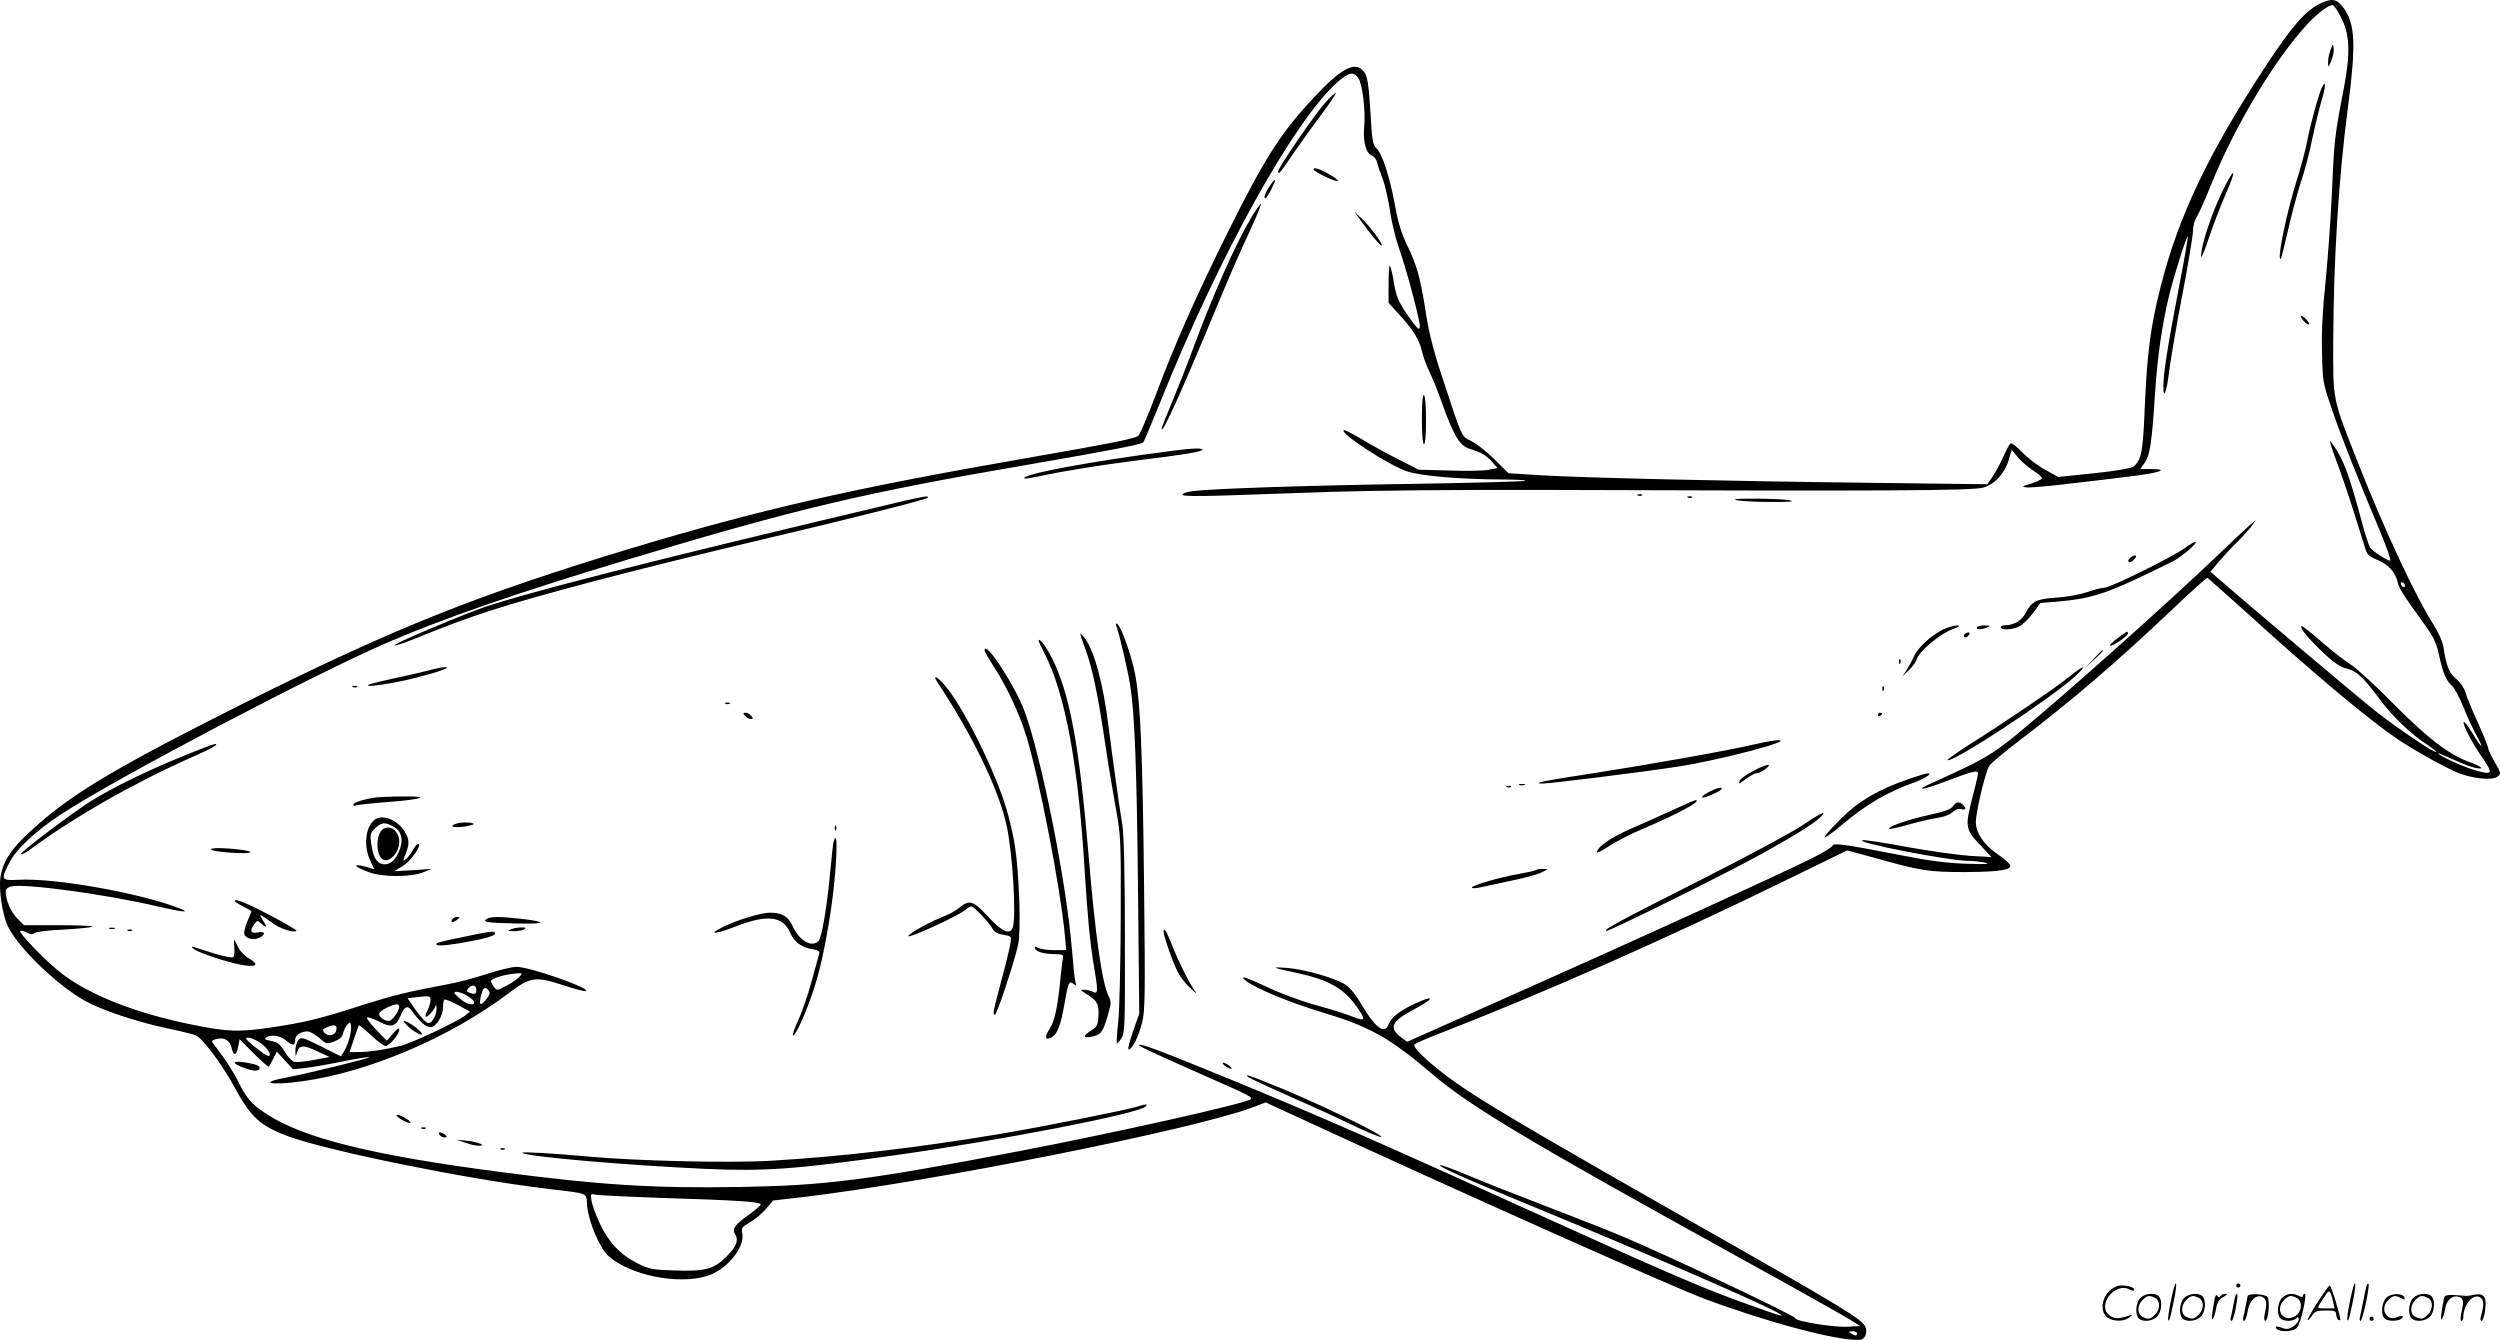 <svg version="1.0" xmlns="http://www.w3.org/2000/svg"
  viewBox="0 0 1200.378 643.347"
 preserveAspectRatio="xMidYMid meet">
<g transform="translate(-0.28,644.222) scale(0.1,-0.1)"
fill="#000000" stroke="none">
<path d="M11143 6425 c-68 -32 -137 -110 -256 -292 -281 -427 -425 -730 -511
-1072 -48 -190 -64 -318 -75 -572 -9 -220 -16 -256 -55 -288 -9 -7 -90 -21
-188 -31 l-173 -18 -63 35 c-35 19 -84 57 -109 83 -26 27 -51 47 -56 43 -5 -3
-20 -30 -33 -59 -13 -30 -36 -73 -51 -96 l-28 -41 -560 7 c-707 8 -1373 24
-1580 36 l-159 10 -68 67 c-37 37 -87 76 -110 87 -49 24 -42 8 -137 297 -44
131 -67 223 -81 313 -26 170 -44 236 -91 331 -28 59 -44 111 -59 195 -24 133
-61 245 -88 270 -16 15 -21 38 -26 127 -12 195 -16 224 -41 249 -41 40 -105 5
-228 -126 -163 -173 -239 -292 -416 -647 -151 -304 -255 -537 -347 -782 -40
-107 -79 -198 -86 -202 -22 -14 -132 -36 -523 -104 -842 -146 -1293 -249
-1910 -435 -738 -223 -1138 -383 -1845 -736 -597 -299 -823 -431 -1001 -587
-128 -112 -171 -173 -184 -258 -9 -59 10 -182 36 -235 49 -102 237 -283 371
-358 80 -44 240 -98 388 -130 63 -13 127 -29 141 -34 34 -14 126 -136 189
-252 78 -144 124 -185 260 -235 198 -71 851 -204 1235 -250 213 -26 191 -16
197 -83 8 -80 61 -204 104 -242 104 -91 330 -137 470 -95 94 28 184 136 171
205 -6 26 -2 31 38 54 24 14 58 43 77 65 l33 39 140 16 c624 74 1877 324 2162
431 l63 24 152 -70 c786 -363 1794 -813 1960 -875 308 -114 636 -201 740 -195
26 1 40 35 27 63 -17 37 -106 92 -849 513 -628 357 -913 523 -1063 622 -140
92 -269 205 -252 221 6 5 60 29 120 52 495 192 1083 452 1674 741 l283 138
122 -33 c234 -66 268 -71 446 -71 179 1 234 12 209 41 -7 9 -32 29 -56 46 -64
43 -103 102 -103 152 0 51 46 243 65 272 7 11 69 63 137 115 260 198 472 380
738 632 91 87 168 156 172 155 3 -2 89 -78 190 -169 322 -293 588 -515 723
-606 84 -56 231 -138 291 -162 72 -28 163 -37 188 -18 19 14 18 16 -12 69 -18
31 -32 61 -32 68 0 7 -22 61 -49 121 -27 59 -54 124 -60 146 -7 23 -24 48 -44
65 -34 27 -49 63 -62 155 -4 24 -24 69 -46 104 -85 131 -237 456 -364 779
-124 313 -120 296 -119 580 1 394 27 800 71 1130 39 300 35 399 -23 476 -31
42 -54 46 -111 19z m100 -66 c43 -83 46 -171 14 -339 -44 -226 -47 -257 -57
-490 -5 -124 -19 -317 -30 -430 -15 -142 -21 -250 -18 -350 3 -142 4 -147 50
-280 45 -132 120 -320 232 -587 30 -73 51 -133 45 -133 -13 0 -82 44 -95 61
-6 8 -26 68 -43 134 -53 195 -78 267 -115 330 -20 32 -36 54 -36 47 0 -6 17
-58 39 -114 21 -57 57 -164 80 -238 23 -74 47 -149 52 -166 8 -25 20 -35 54
-49 52 -19 90 -61 100 -107 7 -32 28 -64 134 -211 39 -54 53 -83 66 -145 19
-86 33 -118 63 -145 11 -10 35 -55 53 -100 18 -45 46 -106 62 -134 40 -73 27
-67 -18 8 -21 33 -39 58 -42 55 -9 -8 33 -90 85 -166 59 -85 55 -91 -35 -65
-54 16 -173 70 -173 80 0 2 33 -11 73 -30 39 -18 88 -37 107 -40 46 -9 29 7
-32 29 -98 36 -199 114 -359 275 -85 87 -180 174 -210 193 -30 19 -94 69 -143
112 -48 42 -90 75 -93 72 -9 -9 34 -60 105 -128 51 -48 81 -68 113 -76 50 -13
77 -39 164 -155 55 -75 147 -162 227 -214 21 -14 38 -27 38 -30 0 -13 -185
111 -295 198 -64 50 -599 501 -753 635 l-36 31 41 49 c23 27 62 69 88 94 26
25 56 59 68 75 l21 30 -30 -25 c-16 -14 -85 -79 -154 -145 -254 -242 -735
-671 -965 -860 -118 -97 -165 -124 -414 -236 -79 -36 -36 -30 70 10 135 51
159 57 159 40 0 -8 -11 -57 -25 -109 -38 -146 -36 -160 33 -232 l57 -61 -105
6 c-58 4 -192 23 -298 42 -106 20 -203 35 -215 33 -51 -8 404 -97 501 -99 26
0 65 -4 87 -9 28 -7 2 -8 -90 -5 -95 3 -179 14 -310 40 -277 54 -328 61 -333
47 -2 -7 -47 -35 -100 -61 -147 -74 -877 -407 -1440 -657 l-503 -224 -29 22
c-60 44 -46 77 59 132 114 60 102 76 -14 19 -59 -30 -94 -59 -106 -91 -18 -48
-64 -14 -128 96 -26 45 -56 82 -79 97 -48 31 -194 73 -280 80 -83 6 -73 1 47
-24 156 -34 228 -75 292 -168 41 -59 37 -66 -22 -43 -28 12 -108 37 -178 56
-69 19 -173 58 -230 85 -105 50 -142 61 -106 32 45 -36 210 -104 355 -148 239
-71 333 -124 540 -300 183 -156 466 -325 1490 -890 267 -147 503 -280 524
-294 l40 -26 -60 -3 c-67 -4 -254 27 -251 41 2 11 -623 306 -828 392 -71 30
-240 96 -375 148 -135 52 -301 117 -369 146 -68 29 -128 50 -133 49 -15 -5
113 -62 467 -208 535 -221 1047 -443 1150 -499 53 -29 22 -20 -150 42 -200 71
-402 159 -965 414 -736 335 -1076 484 -1474 648 -373 153 -466 188 -474 180
-5 -5 56 -33 333 -156 199 -87 213 -95 202 -105 -19 -19 -641 -159 -1111 -249
-733 -140 -928 -165 -1339 -172 -418 -7 -670 9 -1152 72 -621 81 -948 163
-1125 280 -73 48 -93 73 -138 163 -17 34 -52 89 -77 122 -25 32 -45 61 -45 63
0 3 11 8 25 11 35 9 62 -8 70 -44 9 -40 23 -38 31 6 l7 36 68 -68 c38 -37 70
-66 72 -63 3 2 12 19 22 38 l17 34 39 -43 39 -42 57 6 c32 4 114 18 182 32 68
14 126 23 128 20 5 -4 -300 -79 -397 -97 -141 -26 -81 -40 77 -18 316 44 704
209 985 420 110 83 129 85 274 38 52 -17 98 -29 101 -25 16 16 -272 116 -334
116 -20 0 -84 -15 -142 -34 -58 -19 -144 -42 -191 -50 -199 -38 -248 -50 -396
-96 -216 -70 -288 -87 -449 -111 -160 -24 -215 -21 -397 17 -259 54 -471 138
-604 238 -65 48 -204 189 -204 206 0 6 12 4 29 -4 20 -11 31 -12 39 -4 6 6 69
14 141 17 71 4 133 10 137 14 4 4 -68 7 -160 7 l-168 0 -33 33 c-30 30 -55 88
-55 129 0 11 10 20 26 24 62 16 463 -39 704 -96 121 -28 163 -32 104 -9 -189
74 -601 147 -774 137 -82 -4 -84 0 -44 79 32 66 130 158 254 238 259 170 1206
668 1565 823 266 115 633 242 1160 400 807 243 1124 318 1930 456 365 63 527
94 537 104 4 4 40 91 82 194 283 705 642 1352 852 1537 53 47 77 51 99 18 20
-31 35 -156 28 -233 -7 -71 9 -130 38 -139 10 -4 21 -18 24 -33 3 -15 15 -49
26 -77 11 -27 27 -97 36 -155 8 -58 29 -141 45 -185 30 -83 98 -336 98 -368 0
-27 -12 -15 -64 60 -38 56 -49 82 -60 146 -7 43 -16 80 -20 84 -3 3 -6 -35 -6
-86 l0 -93 51 -56 c68 -74 97 -121 110 -179 6 -27 22 -68 34 -93 13 -25 42
-97 64 -160 51 -142 81 -194 121 -209 16 -6 44 -16 60 -22 17 -7 42 -26 56
-43 l27 -31 -39 -8 c-22 -5 -106 -7 -189 -4 l-150 4 -95 48 c-52 26 -132 70
-178 98 -45 27 -85 47 -88 44 -17 -16 213 -166 302 -197 65 -23 254 -39 458
-40 66 0 117 -3 113 -6 -3 -4 -248 -10 -544 -15 -523 -8 -959 -23 -1055 -35
-27 -4 -48 -11 -48 -17 0 -7 65 -8 198 -4 108 4 346 12 527 18 182 6 618 10
970 9 1682 -6 2098 -4 2150 11 57 16 107 72 125 141 l12 41 29 -36 c16 -19 49
-48 74 -64 25 -15 43 -32 42 -38 -2 -5 -26 -16 -53 -25 -44 -13 -46 -15 -20
-18 16 -2 108 6 205 18 97 11 232 27 301 36 133 16 182 34 91 34 l-52 0 21 30
c26 36 35 98 50 332 11 174 35 341 70 481 27 105 82 278 87 273 2 -2 -16 -111
-42 -242 -53 -275 -75 -416 -75 -476 0 -71 16 -29 28 73 7 53 34 215 62 360
28 145 51 284 52 309 0 25 8 56 18 70 9 14 41 84 69 155 115 285 309 607 465
774 53 56 104 93 121 88 6 -2 23 -28 38 -58z m307 -2730 c0 -6 -4 -7 -10 -4
-5 3 -10 11 -10 16 0 6 5 7 10 4 6 -3 10 -11 10 -16z m-9054 -1878 c-9 -10
-37 -29 -62 -42 -44 -24 -45 -24 -60 -5 -8 11 -14 23 -14 27 0 14 71 34 129
38 23 1 23 0 7 -18z m-206 -61 c0 -21 -8 -24 -34 -14 -13 5 -14 9 -5 20 17 21
39 17 39 -6z m59 -4 c8 -10 6 -19 -10 -40 -29 -37 -38 -32 -27 14 11 43 19 48
37 26z m-101 -26 c17 -11 32 -24 32 -30 0 -20 -41 -9 -72 20 -28 25 -30 29
-13 30 11 0 35 -9 53 -20z m-178 -20 c0 -12 -7 -34 -15 -50 -9 -17 -12 -30 -7
-30 11 0 37 30 45 50 4 10 6 8 6 -7 1 -33 -20 -73 -39 -73 -10 0 -36 27 -59
59 l-41 60 32 4 c73 9 78 8 78 -13z m167 -73 c-39 -31 -261 -135 -312 -147
-83 -19 -147 -29 -197 -29 l-47 -1 21 63 c12 34 22 64 24 66 2 2 28 -19 58
-47 30 -29 61 -52 70 -52 18 0 66 56 66 78 0 12 -9 6 -30 -18 l-30 -35 -52 54
c-29 30 -48 56 -42 58 6 2 33 -8 59 -21 56 -30 79 -23 101 29 20 48 34 53 58
19 35 -49 64 -74 86 -74 26 0 60 54 60 96 0 17 3 33 6 37 3 3 32 -9 65 -26
l58 -32 -22 -18z m-317 42 c0 -21 -35 -69 -50 -69 -25 0 -54 25 -45 39 8 14
62 40 83 41 6 0 12 -5 12 -11z m-240 -154 c-6 -22 -18 -50 -26 -62 l-14 -23
-96 48 c-93 46 -96 46 -110 28 -8 -11 -14 -34 -13 -50 1 -30 1 -30 8 -6 10 35
32 36 98 4 l58 -27 -74 -14 c-41 -8 -84 -12 -95 -9 -12 3 -33 26 -47 50 -22
35 -34 45 -65 50 -28 6 -34 10 -23 17 26 16 67 9 97 -16 31 -26 42 -24 42 6 0
20 28 39 59 39 11 0 36 -14 56 -31 35 -31 36 -31 73 -17 26 10 38 21 42 39 3
14 12 32 20 41 14 15 15 14 18 -5 2 -12 -1 -39 -8 -62z m-62 43 c-4 -28 -39
-36 -58 -14 -10 13 -9 17 11 25 39 16 51 13 47 -11z m-372 -59 c34 -21 60 -56
50 -66 -6 -6 -35 13 -86 56 -28 24 -31 31 -16 31 10 0 34 -9 52 -21z m1944
-749 c352 -11 458 -18 465 -30 2 -4 -22 -26 -55 -49 -66 -47 -83 -69 -69 -92
20 -31 9 -62 -39 -109 -61 -62 -102 -73 -252 -68 -103 3 -121 7 -174 33 -84
42 -141 102 -183 192 -19 41 -37 91 -40 110 -5 31 -4 35 13 30 10 -4 161 -11
334 -17z m5730 -650 c0 -13 -11 -13 -30 0 -12 8 -11 10 8 10 12 0 22 -4 22
-10z M11192 6201 c-6 -19 -12 -46 -11 -60 1 -25 1 -24 15 8 8 18 14 45 12 60
-3 25 -3 25 -16 -8z M11152 6023 c-15 -28 -59 -189 -72 -262 -6 -34 -29 -120
-51 -190 -51 -164 -97 -393 -74 -370 2 3 18 66 35 141 17 75 44 176 60 224 17
49 42 142 55 209 14 66 35 151 46 188 20 68 20 97 1 60z M6365 5948 c-49 -54
-225 -311 -225 -328 0 -20 11 -7 71 83 35 50 96 136 137 190 40 54 72 101 69
103 -2 3 -26 -19 -52 -48z M6310 5629 c0 -11 109 -63 117 -56 5 6 -53 42 -90
56 -18 7 -27 7 -27 0z M10672 5520 c-52 -107 -102 -261 -101 -309 0 -14 17 26
38 89 21 63 57 157 80 209 58 130 44 139 -17 11z M6102 5553 c-23 -34 -34 -63
-24 -63 5 0 18 20 30 45 25 51 22 58 -6 18z M6008 5393 c-75 -127 -186 -378
-280 -633 -27 -74 -72 -187 -99 -252 -27 -64 -49 -120 -49 -124 0 -35 94 173
255 561 59 143 134 316 167 384 32 69 57 129 55 134 -1 4 -23 -27 -49 -70z
M6535 5385 c52 -73 97 -126 102 -121 7 7 -59 95 -98 131 l-33 30 29 -40z
M11050 4923 c0 -5 9 -18 20 -28 11 -10 20 -14 20 -8 0 5 -9 18 -20 28 -11 10
-20 14 -20 8z M6830 4431 c0 -74 4 -121 10 -121 6 0 10 45 10 114 0 66 -4 117
-10 121 -6 4 -10 -37 -10 -114z M5635 4278 c-392 -50 -733 -114 -714 -133 2
-2 36 3 74 11 122 26 286 52 456 74 236 29 313 42 324 51 11 11 -45 10 -140
-3z M7868 4063 c7 -3 16 -2 19 1 4 3 -2 6 -13 5 -11 0 -14 -3 -6 -6z M4330
4034 c-1225 -290 -1845 -448 -2035 -519 -154 -58 -410 -168 -399 -172 6 -2 51
13 100 33 280 114 417 158 849 273 187 50 572 145 810 201 357 83 790 192 800
201 13 13 -7 10 -125 -17z M8108 4053 c7 -3 16 -2 19 1 4 3 -2 6 -13 5 -11 0
-14 -3 -6 -6z M8350 4039 c25 -4 99 -7 165 -7 92 0 110 2 75 9 -25 4 -99 7
-165 7 -92 0 -110 -2 -75 -9z M10492 3810 c-59 -43 -358 -190 -385 -190 -13 0
-50 -9 -83 -21 -32 -11 -97 -23 -144 -26 -98 -6 -122 -18 -150 -72 -19 -38
-57 -61 -101 -61 -11 0 -19 -4 -19 -10 0 -15 57 -12 89 5 16 8 45 36 65 63
l36 49 74 6 c184 16 245 37 564 195 39 20 122 91 106 92 -6 0 -29 -13 -52 -30z
M10234 3766 c-10 -8 -15 -18 -11 -22 4 -4 15 0 24 9 22 21 12 31 -13 13z
M5363 3436 c14 -36 55 -213 66 -281 22 -137 32 -397 38 -985 l6 -595 -31 -88
c-18 -52 -26 -87 -19 -84 19 6 45 58 63 127 15 59 16 122 10 662 -7 639 -17
873 -42 1008 -16 89 -68 235 -86 246 -8 5 -9 1 -5 -10z M9335 3421 c-57 -27
-125 -89 -142 -130 -9 -20 -25 -49 -36 -66 l-20 -30 32 30 c17 16 34 40 37 52
9 35 108 119 167 142 37 14 45 20 27 20 -14 0 -43 -8 -65 -18z M9495 3430 c-7
-12 22 -12 50 0 17 7 15 9 -12 9 -17 1 -35 -3 -38 -9z M9440 3400 c-8 -5 -11
-12 -7 -16 4 -4 13 -2 19 4 15 15 7 24 -12 12z M10172 3379 c-24 -17 -41 -34
-38 -37 8 -7 86 46 86 58 0 14 -1 14 -48 -21z M5190 3398 c0 -4 11 -37 24 -72
32 -85 59 -211 91 -426 14 -96 38 -242 53 -325 27 -148 27 -156 26 -545 -1
-217 -6 -440 -12 -495 -6 -54 -9 -101 -7 -103 2 -2 12 9 22 24 17 26 18 59 17
494 0 289 -5 490 -12 530 -15 90 -47 319 -67 477 -25 204 -69 364 -115 423
-11 14 -20 22 -20 18z M4990 3366 c0 -4 14 -34 31 -67 97 -193 159 -529 189
-1024 13 -217 27 -368 46 -475 20 -118 19 -133 -5 -120 -11 5 -30 10 -43 10
-20 0 -19 -2 12 -21 51 -31 60 -48 57 -104 -2 -44 -6 -52 -34 -70 -41 -26 -42
-39 -1 -31 46 9 56 21 78 97 19 63 19 71 6 98 -31 58 -65 296 -96 673 -45 534
-91 783 -178 954 -27 53 -62 98 -62 80z M4730 3320 c0 -5 21 -42 46 -81 61
-93 126 -233 157 -339 61 -202 162 -725 182 -942 l7 -78 -56 0 c-32 0 -67 5
-78 11 -16 9 -19 8 -16 -2 6 -17 40 -27 96 -28 38 -1 42 -3 38 -23 -3 -13 -7
-52 -11 -88 -12 -134 -28 -212 -52 -247 -26 -39 -23 -59 8 -42 28 14 45 58 63
162 18 103 22 113 43 95 14 -11 15 -10 10 7 -4 11 -11 81 -17 155 -26 324
-148 934 -229 1150 -46 124 -191 343 -191 290z M10055 3278 l-40 -43 43 40
c39 36 47 45 39 45 -2 0 -21 -19 -42 -42z M9121 3264 c0 -11 3 -14 6 -6 3 7 2
16 -1 19 -3 4 -6 -2 -5 -13z M2065 3224 c-27 -7 -104 -25 -170 -39 -65 -14
-122 -28 -125 -32 -12 -13 132 9 238 37 116 30 167 50 127 49 -11 -1 -42 -7
-70 -15z M9940 3194 c-61 -50 -317 -224 -483 -328 -59 -38 -106 -71 -103 -73
18 -19 496 295 613 402 62 57 44 57 -27 -1z M4506 3163 c166 -251 288 -503
328 -675 31 -135 50 -451 31 -500 -14 -36 -50 -20 -117 52 -71 77 -90 84 -136
46 -16 -14 -53 -35 -83 -46 -61 -24 -156 -76 -164 -91 -13 -20 242 96 275 126
9 8 21 15 27 15 12 0 86 -78 102 -108 8 -15 25 -24 52 -28 39 -7 39 -7 33 -43
-3 -20 -20 -92 -39 -161 -45 -170 -47 -180 -35 -180 9 0 86 230 111 334 15 61
6 341 -15 476 -8 52 -27 133 -41 179 -53 177 -193 462 -283 577 -43 56 -79 76
-46 27z M1698 3143 c7 -3 16 -2 19 1 4 3 -2 6 -13 5 -11 0 -14 -3 -6 -6z
M9041 3134 c0 -11 3 -14 6 -6 3 7 2 16 -1 19 -3 4 -6 -2 -5 -13z M3488 3063
c7 -3 16 -2 19 1 4 3 -2 6 -13 5 -11 0 -14 -3 -6 -6z M3580 3005 c7 -8 19 -15
27 -15 13 0 13 3 3 15 -7 8 -19 15 -27 15 -13 0 -13 -3 -3 -15z M9020 3009 c0
-5 5 -7 10 -4 6 3 10 8 10 11 0 2 -4 4 -10 4 -5 0 -10 -5 -10 -11z M8435 2870
c-126 -30 -496 -96 -779 -140 -242 -37 -305 -50 -244 -50 35 0 485 56 645 81
204 31 570 128 483 127 -14 0 -61 -8 -105 -18z M880 2811 c-168 -68 -340 -152
-443 -217 -103 -66 -339 -245 -333 -252 4 -3 21 5 39 18 210 156 499 321 780
446 96 42 134 64 112 64 -6 0 -75 -26 -155 -59z M8418 2739 c-31 -17 -59 -37
-62 -45 -7 -19 -5 -18 34 11 19 14 41 25 49 25 9 0 27 9 41 20 39 30 3 24 -62
-11z M9163 2700 c-140 -48 -239 -106 -319 -187 -112 -112 -106 -123 13 -23
106 89 214 152 334 194 52 19 94 46 69 45 -8 0 -52 -13 -97 -29z M7298 2673
c6 -2 18 -2 25 0 6 3 1 5 -13 5 -14 0 -19 -2 -12 -5z M7238 2663 c7 -3 16 -2
19 1 4 3 -2 6 -13 5 -11 0 -14 -3 -6 -6z M8205 2638 c-22 -12 -35 -23 -28 -25
11 -4 93 33 93 42 0 10 -27 3 -65 -17z M1805 2613 c-55 -8 -105 -24 -105 -34
0 -6 4 -8 9 -5 4 3 73 11 152 17 174 13 216 29 74 27 -55 0 -113 -3 -130 -5z
M8030 2551 c-58 -27 -148 -67 -201 -90 -90 -39 -159 -87 -159 -111 0 -5 26 7
58 29 31 21 102 58 157 81 171 72 297 140 258 140 -4 0 -55 -22 -113 -49z
M9379 2570 c-10 -14 -42 -25 -114 -41 -96 -20 -201 -57 -191 -66 3 -3 44 6 93
20 48 14 111 28 138 32 29 4 59 15 72 27 14 13 30 19 43 15 22 -6 26 3 8 21
-17 17 -34 15 -49 -8z M8650 2475 c-52 -34 -268 -150 -480 -257 -401 -203
-464 -237 -456 -246 7 -7 588 281 765 380 154 86 248 145 270 172 24 28 -2 16
-99 -49z M1807 2510 c-48 -30 -61 -124 -27 -199 l20 -43 -22 7 c-85 26 -87 10
-3 -21 64 -24 202 -24 260 0 l40 16 -90 -6 -90 -5 43 26 c40 25 95 105 72 105
-5 0 -16 -13 -24 -28 -8 -16 -23 -35 -32 -43 -16 -13 -17 -12 -10 6 24 61 26
79 8 114 -29 59 -104 95 -145 71z m82 -35 c45 -23 54 -70 25 -131 -19 -40 -47
-58 -78 -50 -27 7 -42 36 -51 99 -6 41 -4 49 18 71 30 30 47 32 86 11z M1843
2462 c-32 -20 -38 -105 -11 -139 28 -35 88 18 88 77 0 50 -42 84 -77 62z
M2215 2492 c-16 -2 -34 -8 -39 -13 -12 -11 46 -11 84 0 23 6 23 8 5 12 -11 2
-33 3 -50 1z M4011 2464 c0 -11 3 -14 6 -6 3 7 2 16 -1 19 -3 4 -6 -2 -5 -13z
M4006 2403 c-3 -10 -10 -72 -16 -138 -16 -175 -41 -324 -57 -341 -33 -33 -91
0 -124 71 -22 48 -52 65 -110 65 -44 0 -166 -38 -232 -72 -70 -36 -25 -31 74
8 145 56 222 47 255 -31 18 -43 55 -72 105 -80 31 -5 39 -11 35 -23 -3 -10
-19 -68 -36 -131 -17 -63 -46 -148 -65 -188 -18 -40 -29 -73 -24 -73 12 0 57
98 93 204 34 97 60 217 87 389 29 190 39 420 15 340z M1020 2361 c20 -11 179
-21 185 -11 5 8 -92 20 -159 20 -27 -1 -36 -3 -26 -9z M7378 2265 c-3 -3 -42
-12 -88 -20 -94 -17 -220 -54 -220 -65 0 -4 19 -3 43 2 23 5 92 20 153 33 62
13 125 30 140 39 l29 15 -26 1 c-14 0 -28 -2 -31 -5z M1130 2116 c0 -3 18 -15
40 -26 22 -11 40 -22 40 -24 0 -2 -9 -24 -20 -49 -11 -25 -17 -52 -14 -61 8
-22 47 -30 73 -16 32 16 26 33 -9 25 -34 -7 -40 8 -16 40 14 19 15 19 35 1 26
-23 27 -14 4 21 -20 31 -15 29 51 -19 36 -26 101 -46 112 -35 3 3 -50 34 -118
70 -115 61 -178 87 -178 73z M2175 2029 c-11 -17 0 -20 21 -4 17 13 17 14 2
15 -9 0 -20 -5 -23 -11z M2340 2030 c-24 -15 2 -19 142 -22 142 -3 155 7 27
22 -105 12 -150 12 -169 0z M528 1983 c6 -2 18 -2 25 0 6 3 1 5 -13 5 -14 0
-19 -2 -12 -5z M2455 1980 c-16 -7 -14 -9 15 -9 19 0 42 4 50 9 11 7 8 10 -15
9 -16 0 -39 -4 -50 -9z M618 1973 c7 -3 16 -2 19 1 4 3 -2 6 -13 5 -11 0 -14
-3 -6 -6z M5590 1969 c0 -22 44 -148 68 -194 11 -22 37 -56 58 -75 36 -34 37
-34 17 -5 -27 40 -74 136 -103 210 -25 65 -40 89 -40 64z M2225 1943 c-66 -13
-121 -26 -124 -29 -15 -15 21 -15 107 -1 118 20 172 35 172 47 0 14 -17 12
-155 -17z M1128 1891 c2 -21 -1 -41 -6 -45 -6 -3 -48 5 -94 19 -46 15 -90 28
-98 31 -10 2 -8 -1 4 -11 24 -18 153 -61 225 -75 73 -14 93 -1 42 28 -22 13
-46 37 -55 57 -9 19 -18 35 -19 35 -1 0 -1 -17 1 -39z M1130 1340 c0 -12 84
-43 104 -38 24 4 20 22 -7 29 -48 13 -97 17 -97 9z M5884 1325 c11 -8 25 -15
30 -15 6 0 2 7 -8 15 -11 8 -25 15 -30 15 -6 0 -2 -7 8 -15z M5996 1271 c5 -5
86 -43 179 -84 94 -41 233 -104 309 -141 77 -37 144 -65 150 -63 22 7 -361
190 -564 268 -81 32 -89 34 -74 20z M5465 1129 c-61 -18 -466 -99 -670 -133
-397 -66 -753 -107 -1088 -127 -202 -12 -655 -1 -892 21 -160 15 -310 23 -305
17 16 -18 502 -60 876 -77 290 -13 439 -2 919 66 512 72 1164 199 1198 233 13
13 3 13 -38 0z M1925 1070 c17 -11 37 -20 45 -20 8 0 2 9 -15 20 -16 11 -37
20 -45 20 -8 0 -2 -9 15 -20z M2028 1023 c7 -3 16 -2 19 1 4 3 -2 6 -13 5 -11
0 -14 -3 -6 -6z M2110 1000 c0 -12 28 -25 36 -17 3 3 -4 10 -15 17 -15 7 -21
7 -21 0z M2235 956 c22 -8 51 -15 65 -15 44 -1 -2 19 -57 24 l-48 5 40 -14z
M2408 923 c7 -3 16 -2 19 1 4 3 -2 6 -13 5 -11 0 -14 -3 -6 -6z M1955 1521
c22 -25 75 -56 74 -44 0 11 -52 51 -75 60 -18 6 -18 5 1 -16z M10426 194 c-10
-47 -15 -88 -12 -91 5 -6 9 7 30 110 7 37 10 67 6 67 -4 0 -15 -39 -24 -86z
M10740 270 c0 -5 5 -10 10 -10 6 0 10 5 10 10 0 6 -4 10 -10 10 -5 0 -10 -4
-10 -10z M11286 194 c-10 -47 -15 -88 -12 -91 5 -6 9 7 30 110 7 37 10 67 6
67 -4 0 -15 -39 -24 -86z M11366 269 c-3 -8 -10 -41 -16 -74 -6 -33 -14 -68
-16 -77 -3 -10 -1 -18 3 -18 10 0 46 171 38 178 -2 3 -7 -1 -9 -9z M10129 241
c-38 -38 -41 -101 -7 -125 29 -20 79 -20 104 0 18 14 18 15 1 10 -53 -17 -69
-17 -92 -2 -69 45 21 166 94 126 12 -6 21 -7 21 -1 0 12 -25 21 -62 21 -19 0
-39 -10 -59 -29z M11130 189 c-28 -45 -49 -83 -47 -85 2 -3 12 7 21 21 14 21
24 25 66 25 43 0 50 -3 50 -19 0 -11 5 -23 10 -26 6 -3 10 -3 10 1 0 20 -44
164 -51 164 -4 0 -30 -37 -59 -81z m75 4 l7 -33 -42 0 c-42 0 -42 0 -28 23 8
12 21 32 29 44 15 25 22 18 34 -34z M10280 210 c-22 -22 -27 -79 -8 -98 19
-19 66 -14 88 8 22 22 27 79 8 98 -19 19 -66 14 -88 -8z m71 0 c25 -14 25 -54
-1 -80 -23 -23 -33 -24 -61 -10 -25 14 -25 54 1 80 23 23 33 24 61 10z M10490
210 c-22 -22 -27 -79 -8 -98 19 -19 66 -14 88 8 22 22 27 79 8 98 -19 19 -66
14 -88 -8z m71 0 c25 -14 25 -54 -1 -80 -23 -23 -33 -24 -61 -10 -25 14 -25
54 1 80 23 23 33 24 61 10z M10636 204 c-3 -16 -8 -47 -11 -69 -8 -51 10 -26
19 27 5 27 15 42 34 53 18 10 22 14 10 15 -9 0 -20 -5 -24 -11 -5 -8 -9 -8
-14 1 -5 8 -10 3 -14 -16z M10737 223 c-2 -4 -7 -26 -11 -48 -4 -22 -9 -48
-12 -57 -3 -10 -1 -18 4 -18 4 0 14 28 20 62 11 58 10 81 -1 61z M10795 220
c-1 -3 -5 -23 -9 -45 -4 -22 -9 -48 -12 -57 -3 -10 -1 -18 4 -18 5 0 13 20 17
45 7 53 44 87 74 68 17 -11 19 -28 8 -80 -4 -18 -3 -33 2 -33 16 0 24 99 11
115 -12 14 -87 18 -95 5z M10960 210 c-22 -22 -27 -79 -8 -98 7 -7 24 -12 38
-12 14 0 31 5 38 12 9 9 12 8 12 -5 0 -9 -12 -24 -26 -34 -21 -13 -32 -15 -55
-6 -16 6 -29 8 -29 3 0 -24 81 -27 102 -2 18 19 50 162 37 162 -5 0 -9 -5 -9
-10 0 -7 -6 -7 -19 0 -30 16 -59 12 -81 -10z m71 0 c29 -16 25 -65 -6 -86 -56
-37 -103 28 -55 76 23 23 33 24 61 10z M11461 211 c-23 -23 -28 -80 -9 -99 19
-19 88 -13 88 9 0 5 -11 4 -24 -2 -54 -25 -89 38 -46 81 23 23 33 24 62 9 16
-9 19 -8 16 3 -8 22 -64 22 -87 -1z M11590 210 c-22 -22 -27 -79 -8 -98 19
-19 66 -14 88 8 22 22 27 79 8 98 -19 19 -66 14 -88 -8z m71 0 c25 -14 25 -54
-1 -80 -23 -23 -33 -24 -61 -10 -25 14 -25 54 1 80 23 23 33 24 61 10z M11736
201 c-3 -14 -8 -44 -11 -66 -8 -51 10 -26 19 27 8 41 35 63 66 53 22 -7 24
-21 11 -77 -5 -22 -5 -38 0 -38 5 0 9 6 9 13 0 68 51 125 85 97 15 -13 15 -35
-1 -92 -3 -10 -1 -18 4 -18 6 0 13 23 17 50 9 63 -5 84 -49 76 -17 -4 -35 -6
-41 -6 -101 8 -104 7 -109 -19z M11380 110 c0 -5 5 -10 10 -10 6 0 10 5 10 10
0 6 -4 10 -10 10 -5 0 -10 -4 -10 -10z"/>
</g>
</svg>
